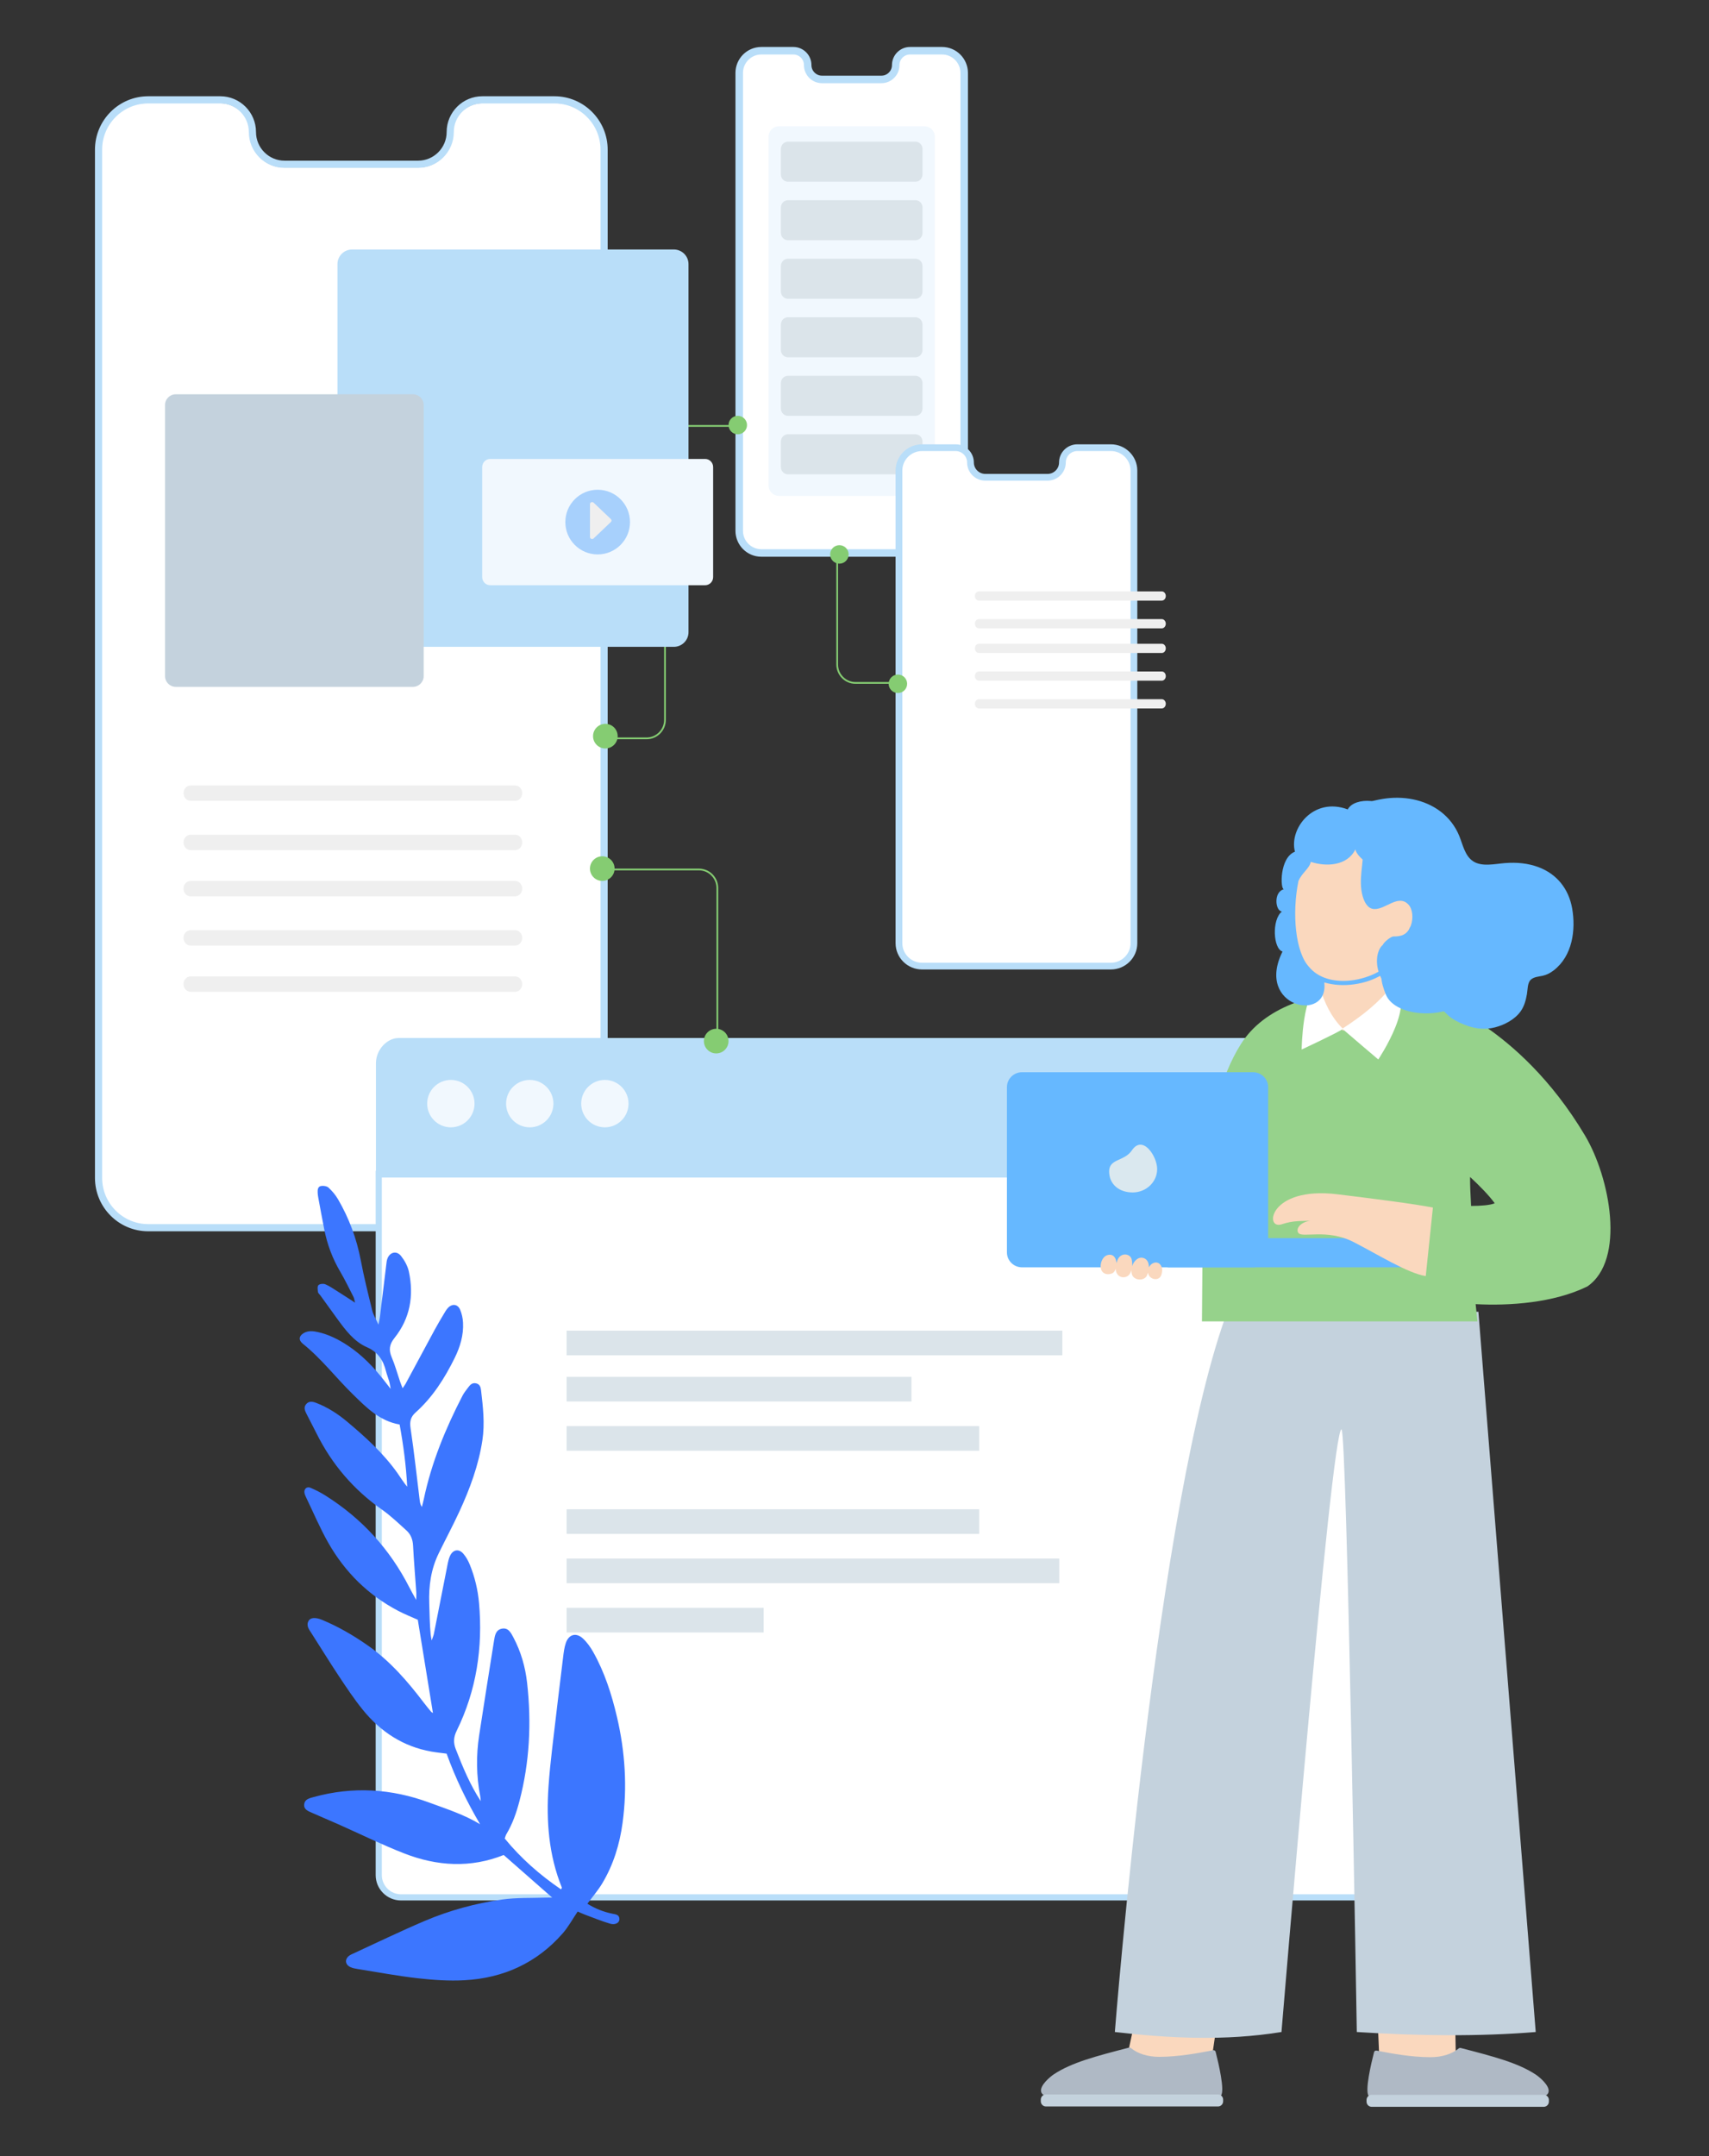 <?xml version="1.0" encoding="UTF-8"?>
<svg width="555px" height="700px" viewBox="0 0 555 700" version="1.1" xmlns="http://www.w3.org/2000/svg" xmlns:xlink="http://www.w3.org/1999/xlink">
    <rect x="0" y="0" width="555" height="700" fill="#333333" stroke="none"/>
    <title>Content jorney</title>
    <g id="Content-jorney" stroke="none" stroke-width="1" fill="none" fill-rule="evenodd">
        <g id="User_Interface_x2F_Design" transform="translate(31.591, 16)" fill-rule="nonzero">
            <g id="Group-123">
                <path d="M148.79,383 L16.211,383 C7.258,383 0,375.762 0,366.832 L0,33.168 C0,24.238 7.258,17 16.211,17 L39.74,17 C45.527,17 50.219,21.68 50.219,27.453 C50.219,33.226 54.91,37.905 60.699,37.905 L104.303,37.905 C110.09,37.905 114.782,33.226 114.782,27.453 C114.782,21.68 119.473,17 125.262,17 L148.789,17 C157.742,17 165,24.238 165,33.168 L165,366.832 C165,375.762 157.743,383 148.79,383" id="Fill-1" stroke="#979797" fill="#FFFFFF"></path>
                <path d="M16.543,16.83 C7.879,16.83 0.828,23.9 0.828,32.591 L0.828,366.41 C0.828,375.099 7.879,382.17 16.543,382.17 L148.458,382.17 C157.124,382.17 164.173,375.1 164.173,366.41 L164.173,32.591 C164.173,23.9 157.124,16.83 148.458,16.83 L125.048,16.83 C119.527,16.83 115.034,21.335 115.034,26.872 C115.034,32.867 110.171,37.745 104.192,37.745 L60.808,37.745 C54.829,37.745 49.966,32.868 49.966,26.872 C49.966,21.335 45.474,16.83 39.952,16.83 L16.543,16.83 Z M148.458,383 L16.543,383 C7.422,383 0,375.559 0,366.41 L0,32.591 C0,23.443 7.422,16 16.543,16 L39.953,16 C45.932,16 50.795,20.877 50.795,26.872 C50.795,32.41 55.287,36.914 60.809,36.914 L104.193,36.914 C109.714,36.914 114.207,32.41 114.207,26.872 C114.207,20.877 119.07,16 125.049,16 L148.459,16 C157.58,16 165.002,23.443 165.002,32.591 L165.002,366.41 C165.002,375.559 157.579,383 148.458,383 L148.458,383 Z" id="Fill-3" stroke="#B9DEF9" stroke-width="1.5" fill="#F5F8FA" stroke-linejoin="round"></path>
                <path d="M274.731,164 L215.27,164 C211.256,164 208,160.775 208,156.801 L208,8.201 C208,4.224 211.256,1 215.27,1 L225.823,1 C228.419,1 230.522,3.084 230.522,5.656 C230.522,8.226 232.627,10.31 235.223,10.31 L254.778,10.31 C257.374,10.31 259.479,8.226 259.479,5.656 C259.479,3.084 261.583,1 264.178,1 L274.731,1 C278.747,1 282.001,4.224 282.001,8.201 L282.001,156.801 C282.001,160.775 278.747,164 274.731,164" id="Fill-5" fill="#FFFFFF"></path>
                <path d="M215.647,0.941 C211.948,0.941 208.94,3.963 208.94,7.674 L208.94,156.326 C208.94,160.039 211.948,163.058 215.647,163.058 L274.354,163.058 C278.053,163.058 281.063,160.038 281.063,156.326 L281.063,7.673 C281.063,3.962 278.053,0.941 274.354,0.941 L263.936,0.941 C261.635,0.941 259.764,2.819 259.764,5.128 C259.764,7.955 257.471,10.256 254.653,10.256 L235.346,10.256 C232.53,10.256 230.237,7.955 230.237,5.128 C230.237,2.819 228.366,0.941 226.067,0.941 L215.647,0.941 L215.647,0.941 Z M274.354,164 L215.647,164 C211.43,164 208.001,160.557 208.001,156.326 L208.001,7.673 C208.001,3.442 211.431,0 215.647,0 L226.067,0 C228.883,0 231.176,2.3 231.176,5.128 C231.176,7.436 233.047,9.314 235.346,9.314 L254.653,9.314 C256.954,9.314 258.825,7.436 258.825,5.128 C258.825,2.3 261.118,0 263.936,0 L274.354,0 C278.571,0 282,3.442 282,7.673 L282,156.326 C282.001,160.556 278.571,164 274.354,164 L274.354,164 Z" id="Fill-7" stroke="#B9DEF9" stroke-width="1.5" fill="#F5F8FA" stroke-linejoin="round"></path>
                <path d="M178.399,224 L168.001,224 L168.001,223.424 L178.399,223.424 C181.53,223.424 184.077,220.856 184.077,217.699 L184.077,128.3 C184.077,124.826 186.882,121.999 190.329,121.999 L208.001,121.999 L208.001,122.575 L190.329,122.575 C187.198,122.575 184.649,125.143 184.649,128.3 L184.649,217.699 C184.649,221.174 181.845,224 178.399,224" id="Fill-13" fill="#85CC72"></path>
                <path d="M162.001,368 L162.001,367.424 L195.399,367.424 C198.53,367.424 201.077,364.856 201.077,361.699 L201.077,272.3 C201.077,268.826 203.882,265.999 207.329,265.999 L225.001,265.999 L225.001,266.575 L207.329,266.575 C204.198,266.575 201.649,269.143 201.649,272.3 L201.649,361.699 C201.649,365.174 198.845,368 195.399,368 L162.001,368 Z" id="Fill-13" fill="#85CC72" transform="translate(193.501, 317) scale(1, -1) translate(-193.501, -317) "></path>
                <path d="M169.001,223 C169.001,225.209 167.21,227 165.001,227 C162.792,227 161.001,225.209 161.001,223 C161.001,220.791 162.792,219 165.001,219 C167.21,219 169.001,220.791 169.001,223" id="Fill-19_1_" fill="#85CC72"></path>
                <path d="M211.001,122.001 C211.001,123.657 209.659,125 208.003,125 C206.345,125 205.001,123.657 205.001,122.001 C205.001,120.344 206.345,119 208.003,119 C209.659,119 211.001,120.343 211.001,122.001" id="Fill-21" fill="#85CC72"></path>
                <path d="M244.001,164.001 C244.001,165.657 242.659,167 241.001,167 C239.345,167 238.001,165.657 238.001,164.001 C238.001,162.344 239.345,161 241.001,161 C242.659,161 244.001,162.343 244.001,164.001" id="Fill-23" fill="#85CC72"></path>
                <path d="M268.612,145 L221.391,145 C219.52,145 218,143.49 218,141.629 L218,28.373 C218,26.509 219.52,25 221.391,25 L268.612,25 C270.483,25 272.001,26.509 272.001,28.373 L272.001,141.629 C272.001,143.49 270.483,145 268.612,145" id="Fill-39" fill="#F1F8FE"></path>
                <path d="M82.76,194 L187.239,194 C189.87,194 192.001,191.873 192.001,189.25 L192.001,69.75 C192.001,67.127 189.87,65 187.239,65 L82.76,65 C80.131,65 78,67.127 78,69.75 L78,189.25 C78,191.873 80.131,194 82.76,194" id="Fill-53" fill="#B9DEF9"></path>
                <path d="M25.508,207 L102.493,207 C104.431,207 106.001,205.435 106.001,203.502 L106.001,115.5 C106.001,113.566 104.431,112 102.493,112 L25.508,112 C23.57,112 22,113.566 22,115.5 L22,203.502 C22,205.434 23.57,207 25.508,207" id="Fill-55" fill="#C4D2DD"></path>
                <path d="M135.686,244 L30.318,244 C29.037,244 28,242.881 28,241.5 C28,240.119 29.037,239 30.318,239 L135.686,239 C136.965,239 138,240.119 138,241.5 C138,242.881 136.966,244 135.686,244" id="Fill-57" fill="#EFEFEF"></path>
                <path d="M135.686,260 L30.318,260 C29.037,260 28,258.881 28,257.502 C28,256.119 29.037,255 30.318,255 L135.686,255 C136.965,255 138,256.119 138,257.502 C138,258.881 136.966,260 135.686,260" id="Fill-59" fill="#EFEFEF"></path>
                <path d="M135.686,275 L30.318,275 C29.037,275 28,273.881 28,272.5 C28,271.119 29.037,270 30.318,270 L135.686,270 C136.965,270 138,271.119 138,272.5 C138,273.881 136.966,275 135.686,275" id="Fill-61" fill="#EFEFEF"></path>
                <path d="M135.686,291 L30.318,291 C29.037,291 28,289.881 28,288.5 C28,287.119 29.037,286 30.318,286 L135.686,286 C136.965,286 138,287.119 138,288.5 C138,289.881 136.966,291 135.686,291" id="Fill-63" fill="#EFEFEF"></path>
                <path d="M135.686,306 L30.318,306 C29.037,306 28,304.881 28,303.502 C28,302.119 29.037,301 30.318,301 L135.686,301 C136.965,301 138,302.119 138,303.502 C138,304.881 136.966,306 135.686,306" id="Fill-65" fill="#EFEFEF"></path>
                <path d="M265.7,43 L224.304,43 C223.033,43 222.001,41.937 222.001,40.626 L222.001,32.374 C222.001,31.062 223.032,30 224.304,30 L265.7,30 C266.971,30 268.001,31.062 268.001,32.374 L268.001,40.626 C268.001,41.937 266.972,43 265.7,43" id="Fill-69" fill="#DBE4EA"></path>
                <path d="M265.7,62 L224.304,62 C223.033,62 222.001,60.937 222.001,59.626 L222.001,51.374 C222.001,50.062 223.032,49 224.304,49 L265.7,49 C266.971,49 268.001,50.062 268.001,51.374 L268.001,59.626 C268.001,60.937 266.972,62 265.7,62" id="Fill-71" fill="#DBE4EA"></path>
                <path d="M265.7,81 L224.304,81 C223.033,81 222.001,79.937 222.001,78.627 L222.001,70.374 C222.001,69.062 223.032,68 224.304,68 L265.7,68 C266.971,68 268.001,69.062 268.001,70.374 L268.001,78.627 C268.001,79.937 266.972,81 265.7,81" id="Fill-73" fill="#DBE4EA"></path>
                <path d="M265.7,100 L224.304,100 C223.033,100 222.001,98.937 222.001,97.625 L222.001,89.374 C222.001,88.062 223.032,87 224.304,87 L265.7,87 C266.971,87 268.001,88.063 268.001,89.374 L268.001,97.625 C268.001,98.937 266.972,100 265.7,100" id="Fill-75" fill="#DBE4EA"></path>
                <path d="M265.7,119 L224.304,119 C223.033,119 222.001,117.937 222.001,116.625 L222.001,108.374 C222.001,107.062 223.032,106 224.304,106 L265.7,106 C266.971,106 268.001,107.063 268.001,108.374 L268.001,116.625 C268.001,117.937 266.972,119 265.7,119" id="Fill-77" fill="#DBE4EA"></path>
                <path d="M265.7,138 L224.304,138 C223.033,138 222.001,136.937 222.001,135.625 L222.001,127.374 C222.001,126.062 223.032,125 224.304,125 L265.7,125 C266.971,125 268.001,126.063 268.001,127.374 L268.001,135.625 C268.001,136.937 266.972,138 265.7,138" id="Fill-79" fill="#DBE4EA"></path>
                <path d="M259.001,206 L246.196,206 C242.78,206 240.001,203.179 240.001,199.711 L240.001,164 L240.569,164 L240.569,199.711 C240.569,202.861 243.092,205.426 246.196,205.426 L259.001,205.426 L259.001,206 Z" id="Fill-81" fill="#85CC72"></path>
                <path d="M267.468,298 C263.345,298 260.001,294.658 260.001,290.535 L260.001,136.466 C260.001,132.343 263.345,128.999 267.468,128.999 L278.306,128.999 C280.972,128.999 283.132,131.161 283.132,133.827 C283.132,136.491 285.294,138.653 287.96,138.653 L308.044,138.653 C310.71,138.653 312.872,136.491 312.872,133.827 C312.872,131.161 315.032,128.999 317.698,128.999 L328.536,128.999 C332.659,128.999 336.001,132.343 336.001,136.466 L336.001,290.535 C336.001,294.658 332.659,298 328.536,298 L267.468,298 Z" id="Fill-83" fill="#FFFFFF"></path>
                <path d="M267.845,129.686 C263.902,129.686 260.693,132.868 260.693,136.778 L260.693,290.223 C260.693,294.133 263.902,297.315 267.845,297.315 L329.159,297.315 C333.1,297.315 336.309,294.133 336.309,290.223 L336.309,136.778 C336.309,132.868 333.1,129.686 329.159,129.686 L318.276,129.686 C315.794,129.686 313.776,131.689 313.776,134.15 C313.776,136.99 311.446,139.3 308.585,139.3 L288.419,139.3 C285.556,139.3 283.226,136.989 283.226,134.15 C283.226,131.689 281.208,129.686 278.726,129.686 L267.845,129.686 Z M329.159,298 L267.845,298 C263.519,298 260.001,294.512 260.001,290.223 L260.001,136.778 C260.001,132.49 263.519,129 267.845,129 L278.726,129 C281.589,129 283.919,131.312 283.919,134.15 C283.919,136.611 285.937,138.614 288.419,138.614 L308.585,138.614 C311.067,138.614 313.085,136.611 313.085,134.15 C313.085,131.311 315.415,129 318.276,129 L329.159,129 C333.483,129 337.001,132.49 337.001,136.778 L337.001,290.223 C337.001,294.512 333.483,298 329.159,298 L329.159,298 Z" id="Fill-85" stroke="#B9DEF9" stroke-width="1.5" fill="#F5F8FA" stroke-linejoin="round"></path>
                <path d="M263.001,206.001 C263.001,207.657 261.659,209 260.001,209 C258.345,209 257.001,207.657 257.001,206.001 C257.001,204.344 258.345,203 260.001,203 C261.659,203 263.001,204.343 263.001,206.001" id="Fill-87" fill="#85CC72"></path>
                <path d="M345.696,179 L286.307,179 C285.584,179 285,178.328 285,177.501 C285,176.672 285.584,176 286.307,176 L345.696,176 C346.417,176 347.001,176.672 347.001,177.501 C347.001,178.328 346.417,179 345.696,179" id="Fill-89" fill="#EFEFEF"></path>
                <path d="M345.696,188 L286.307,188 C285.584,188 285,187.328 285,186.5 C285,185.672 285.584,185 286.307,185 L345.696,185 C346.417,185 347.001,185.672 347.001,186.5 C347.001,187.328 346.417,188 345.696,188" id="Fill-91" fill="#EFEFEF"></path>
                <path d="M345.696,196 L286.307,196 C285.584,196 285,195.329 285,194.5 C285,193.673 285.584,193 286.307,193 L345.696,193 C346.417,193 347.001,193.673 347.001,194.5 C347.001,195.329 346.417,196 345.696,196" id="Fill-93" fill="#EFEFEF"></path>
                <path d="M345.696,205 L286.307,205 C285.584,205 285,204.328 285,203.501 C285,202.672 285.584,202 286.307,202 L345.696,202 C346.417,202 347.001,202.672 347.001,203.501 C347.001,204.328 346.417,205 345.696,205" id="Fill-95" fill="#EFEFEF"></path>
                <path d="M345.696,214 L286.307,214 C285.584,214 285,213.328 285,212.5 C285,211.672 285.584,211 286.307,211 L345.696,211 C346.417,211 347.001,211.672 347.001,212.5 C347.001,213.328 346.417,214 345.696,214" id="Fill-97" fill="#EFEFEF"></path>
                <path d="M168,266 C168,268.209 166.209,270 164,270 C161.791,270 160,268.209 160,266 C160,263.791 161.791,262 164,262 C166.209,262 168,263.791 168,266" id="Fill-17" fill="#85CC72"></path>
                <path d="M197.397,174 L127.606,174 C126.167,174 125.001,172.818 125.001,171.361 L125.001,135.64 C125.001,134.181 126.167,132.999 127.606,132.999 L197.397,132.999 C198.836,132.999 200.001,134.181 200.001,135.64 L200.001,171.361 C200.001,172.819 198.837,174 197.397,174" id="Fill-105" fill="#F1F8FE"></path>
                <path d="M173.001,153.5 C173.001,159.301 168.3,164 162.501,164 C156.702,164 152.001,159.301 152.001,153.5 C152.001,147.701 156.702,143 162.501,143 C168.3,143 173.001,147.701 173.001,153.5" id="Fill-107" fill="#A7D0FC"></path>
                <path d="M166.798,153.467 L161.189,158.805 C160.751,159.223 160.001,158.928 160.001,158.338 L160.001,147.662 C160.001,147.074 160.751,146.779 161.189,147.195 L166.798,152.531 C167.069,152.791 167.069,153.209 166.798,153.467" id="Fill-109" fill="#EFEFEF"></path>
            </g>
        </g>
        <g id="Img" transform="translate(123, 338)" fill-rule="nonzero">
            <g id="top_browser_11_">
                <path d="M0,270.776 C0,274.749 3.246,278 7.211,278 L342.784,278 C346.746,278 350,274.749 350,270.776 L350,43.116 L0,43.116 L0,270.776 Z" id="browser_viewport_3_" stroke="#B9DEF9" stroke-width="2" fill="#FFFFFF"></path>
                <path d="M341.845,0 L6.455,0 C3.337,0 0.089,3.249 0.089,7.22 L0.089,43.294 L349.904,43.294 L349.904,7.22 C349.904,3.249 346.66,0 341.845,0 Z" id="top_browser_12_" stroke="#B9DEF9" stroke-width="2" fill="#B9DEF9"></path>
                <g id="Group" opacity="0.8" transform="translate(15.726, 12.608)" fill="#FFFFFF">
                    <ellipse id="circle_13_" cx="7.688" cy="7.696" rx="7.688" ry="7.696"></ellipse>
                    <ellipse id="circle_12_" cx="33.314" cy="7.696" rx="7.686" ry="7.695"></ellipse>
                    <ellipse id="circle_11_" cx="57.704" cy="7.696" rx="7.686" ry="7.695"></ellipse>
                </g>
            </g>
            <rect id="Rectangle_6" fill="#C4D2DD" opacity="0.599" x="61" y="94" width="161" height="8"></rect>
            <rect id="Rectangle-Copy-24" fill="#C4D2DD" opacity="0.599" x="61" y="109" width="112" height="8"></rect>
            <rect id="Rectangle-Copy-25" fill="#C4D2DD" opacity="0.599" x="61" y="125" width="134" height="8"></rect>
            <rect id="Rectangle_6" fill="#C4D2DD" opacity="0.599" x="61" y="152" width="134" height="8"></rect>
            <rect id="Rectangle-Copy-24" fill="#C4D2DD" opacity="0.599" x="61" y="168" width="160" height="8"></rect>
            <rect id="Rectangle-Copy-25" fill="#C4D2DD" opacity="0.599" x="61" y="184" width="64" height="8"></rect>
        </g>
        <path d="M236.591,338 C236.591,340.209 234.8,342 232.591,342 C230.382,342 228.591,340.209 228.591,338 C228.591,335.791 230.382,334 232.591,334 C234.8,334 236.591,335.791 236.591,338" id="Fill-17" fill="#85CC72" fill-rule="nonzero"></path>
        <path d="M155.91,592.256 C151.572,584.885 147.914,577.324 145.037,569.339 C143.327,569.11 141.7,568.953 140.095,568.669 C130.901,567.044 123.59,562.222 117.806,555.087 C114.988,551.611 112.501,547.854 110.02,544.121 C106.978,539.547 104.111,534.857 101.143,530.232 C100.343,528.986 99.355,527.781 100.215,526.213 C100.789,525.167 102.407,525.007 104.525,525.879 C109.804,528.054 114.71,530.912 119.386,534.171 C126.628,539.221 132.317,545.792 137.605,552.756 C138.38,553.776 139.203,554.763 140.018,555.753 C140.127,555.887 140.315,555.955 140.597,556.137 C138.967,546.101 137.352,536.162 135.68,525.873 C133.786,525.019 131.49,524.12 129.319,522.981 C119.546,517.86 111.995,510.369 106.581,500.83 C103.92,496.141 101.814,491.138 99.468,486.27 C99.231,485.777 98.983,485.264 98.881,484.732 C98.636,483.439 99.609,482.511 100.83,483.024 C102.511,483.73 104.155,484.578 105.699,485.55 C117.536,493.008 126.639,502.974 132.985,515.45 C133.561,516.585 134.202,517.687 135.159,519.438 C135.185,518.251 135.24,517.697 135.203,517.15 C134.848,512.025 134.411,506.904 134.142,501.774 C134.038,499.81 133.405,498.152 132.003,496.885 C129.423,494.554 126.893,492.117 124.058,490.127 C114.846,483.661 107.79,475.412 102.787,465.364 C101.726,463.231 100.595,461.133 99.527,459.002 C99.029,458.009 98.544,456.961 99.391,455.914 C100.324,454.76 101.546,455.025 102.673,455.457 C106.395,456.883 109.723,459.029 112.748,461.569 C118.723,466.584 124.507,471.813 129.057,478.228 C130.099,479.698 131.031,481.243 132.235,482.68 C131.9,475.892 131.006,469.223 129.777,462.479 C123.285,461.37 118.997,456.983 114.576,452.662 C109.072,447.284 104.391,441.098 98.342,436.259 C96.875,435.085 97.051,433.695 98.688,432.767 C100.144,431.943 101.708,432.126 103.249,432.471 C106.787,433.266 109.969,434.875 112.965,436.864 C117.603,439.941 121.405,443.893 124.803,448.262 C125.361,448.98 125.918,449.698 126.865,450.918 C126.647,449.74 126.58,449.105 126.405,448.503 C126.074,447.358 125.614,446.248 125.326,445.094 C124.442,441.567 122.743,438.964 119.142,437.378 C114.936,435.526 112.175,431.8 109.511,428.15 C107.674,425.634 105.864,423.1 104.04,420.575 C103.772,420.203 103.311,419.865 103.259,419.468 C103.162,418.718 103.01,417.663 103.412,417.245 C103.83,416.811 104.996,416.69 105.623,416.948 C106.965,417.5 108.188,418.359 109.429,419.14 C111.291,420.308 113.126,421.516 115.297,422.915 C115.088,422.117 115.038,421.536 114.793,421.055 C113.377,418.282 112.022,415.468 110.446,412.786 C107.952,408.544 106.281,404.018 105.32,399.217 C104.636,395.8 104.019,392.368 103.381,388.942 C103.281,388.401 103.194,387.853 103.166,387.306 C103.119,386.362 103.162,385.256 104.24,385.05 C105.021,384.901 106.166,385.083 106.711,385.59 C107.9,386.696 108.988,387.999 109.804,389.404 C113.375,395.556 115.824,402.124 117.157,409.146 C118.198,414.633 119.551,420.063 120.891,425.488 C121.233,426.881 122.053,428.157 122.91,430.059 C123.138,428.857 123.298,428.21 123.379,427.555 C124.083,421.823 124.771,416.088 125.471,410.356 C125.537,409.812 125.594,409.253 125.77,408.739 C126.536,406.517 128.776,405.914 130.236,407.765 C131.391,409.23 132.399,411.04 132.783,412.845 C134.455,420.675 133.185,428.033 128.107,434.384 C126.431,436.48 126.188,438.278 127.21,440.662 C128.288,443.183 129.007,445.858 129.894,448.462 C130.118,449.117 130.387,449.759 130.747,450.699 C131.187,450.055 131.469,449.712 131.677,449.328 C134.848,443.452 137.997,437.565 141.179,431.694 C142.095,430.005 143.083,428.355 144.064,426.702 C144.485,425.994 144.895,425.255 145.445,424.656 C146.813,423.17 148.632,423.351 149.421,425.19 C149.985,426.503 150.298,428.001 150.372,429.434 C150.577,433.467 149.428,437.276 147.68,440.828 C144.426,447.438 140.51,453.628 134.945,458.596 C133.356,460.014 133.005,461.503 133.331,463.682 C134.497,471.481 135.337,479.329 136.306,487.157 C136.391,487.842 136.524,488.521 137.008,489.246 C137.217,488.396 137.451,487.552 137.631,486.696 C140.118,474.864 144.677,463.803 150.207,453.11 C150.708,452.142 151.424,451.278 152.082,450.396 C152.7,449.569 153.392,448.842 154.597,449.11 C155.83,449.384 156.106,450.363 156.225,451.384 C156.855,456.761 157.482,462.135 156.662,467.561 C155.432,475.704 152.602,483.333 149.178,490.753 C147.07,495.321 144.686,499.762 142.48,504.287 C139.975,509.425 139.194,514.81 139.397,520.557 C139.516,523.91 139.531,527.274 139.856,530.623 C139.9,531.074 140.001,531.518 140.18,532.584 C140.546,531.525 140.788,531.021 140.894,530.492 C142.372,523.032 143.822,515.567 145.308,508.109 C145.521,507.04 145.736,505.924 146.223,504.967 C147.194,503.053 149.052,502.789 150.459,504.414 C151.34,505.431 152.034,506.68 152.546,507.933 C154.186,511.946 155.189,516.137 155.568,520.459 C156.838,534.915 154.737,548.8 148.312,561.902 C147.316,563.933 147.165,565.729 148.011,567.886 C150.278,573.68 152.628,579.42 156.121,584.749 C156.064,584.199 156.049,583.639 155.945,583.097 C154.684,576.544 154.604,569.963 155.607,563.382 C157.168,553.144 158.808,542.918 160.432,532.689 C160.693,531.047 160.963,529.212 162.896,528.783 C165.075,528.3 165.941,530.124 166.749,531.648 C169.18,536.242 170.595,541.178 171.172,546.319 C172.633,559.287 172.007,572.137 168.675,584.804 C167.693,588.535 166.443,592.162 164.436,595.492 C164.204,595.875 164.113,596.342 163.912,596.893 C169.159,603.31 175.317,608.719 182.203,613.409 C182.343,613.09 182.497,612.911 182.456,612.809 C178.193,602.276 177.367,591.279 178.123,580.091 C178.402,575.976 178.831,571.869 179.306,567.771 C180.455,557.846 181.659,547.925 182.874,538.007 C183.062,536.467 183.251,534.889 183.745,533.431 C184.706,530.587 187.099,529.914 189.304,531.954 C190.621,533.173 191.726,534.714 192.612,536.287 C196.335,542.891 198.628,550.035 200.352,557.389 C203.016,568.761 203.753,580.223 202.182,591.817 C201.237,598.794 199.202,605.42 195.571,611.472 C194.215,613.733 192.462,615.757 190.757,618.067 C193.308,619.661 195.98,620.711 198.836,621.295 C199.944,621.522 201.145,621.578 201.159,623.076 C201.171,624.234 199.826,625.044 198.148,624.548 C195.348,623.719 192.632,622.6 189.89,621.58 C189.049,621.267 188.237,620.877 187.601,620.602 C185.906,623.101 184.558,625.616 182.725,627.705 C174.301,637.308 163.483,642.212 150.851,642.904 C145.843,643.178 140.752,642.833 135.758,642.27 C129.2,641.53 122.698,640.302 116.176,639.263 C115.367,639.133 114.523,638.984 113.793,638.639 C112.04,637.812 111.889,636.088 113.408,634.926 C113.697,634.706 114.039,634.552 114.372,634.398 C122.197,630.804 129.95,627.04 137.871,623.671 C145.918,620.248 154.364,617.94 163.012,616.703 C167.702,616.033 172.519,616.251 177.278,616.076 C177.899,616.054 178.521,616.08 179.337,616.084 C173.983,611.383 168.813,606.843 163.572,602.241 C152.861,606.528 141.965,605.903 131.282,601.735 C124.034,598.908 117.033,595.447 109.915,592.288 C107.067,591.024 104.189,589.827 101.344,588.556 C100.099,588.001 98.574,587.48 98.79,585.752 C98.996,584.114 100.514,583.803 101.859,583.432 C114.584,579.923 127.094,580.682 139.434,585.235 C145.017,587.298 150.711,589.104 155.91,592.256" id="Large-leaf" fill="#3C76FF" fill-rule="nonzero"></path>
        <g id="person" transform="translate(425, 471.5) scale(-1, 1) translate(-425, -471.5) translate(327, 259)">
            <g id="Lower-Body" transform="translate(20, 166)">
                <g id="Lower-Body/Jeans-2" transform="translate(0, 223.823)">
                    <g id="shoe-2" transform="translate(105.787, 0.052)">
                        <polygon id="SKIN" fill="#FAD8BE" points="0.835 0 3.712 19.576 31.974 22.484 27.592 2.316"></polygon>
                        <path d="M2.433,17.28 C2.524,16.919 2.881,16.691 3.248,16.757 C3.599,16.819 4.042,16.904 4.564,17.005 C7.762,17.618 14.418,18.894 20.725,18.899 L20.741,18.899 C24.456,18.899 27.724,17.886 29.942,16.047 C30.118,15.901 30.354,15.849 30.577,15.905 C41.402,18.713 49.223,20.742 55.019,24.593 C56.038,25.27 59.712,28.224 59.077,30.314 C58.783,31.28 57.736,31.77 55.966,31.77 C49.505,31.77 35.584,31.806 23.302,31.838 C13.364,31.864 4.782,31.886 1.551,31.886 C1.209,31.886 0.901,31.732 0.683,31.452 C-0.59,29.821 1.482,20.998 2.433,17.28" id="path-23" fill="#AFB9C5"></path>
                        <path d="M1.681,35.01 L57.532,35.01 C58.46,35.01 59.213,34.261 59.213,33.336 L59.213,32.783 C59.213,31.858 58.46,31.109 57.532,31.109 L1.681,31.109 C0.753,31.109 0,31.858 0,32.783 L0,33.336 C0,34.261 0.753,35.01 1.681,35.01" id="Fill-47" fill="#C4D2DD"></path>
                    </g>
                    <g id="shoe-1">
                        <polygon id="SKIN_2" fill="#FAD8BE" points="55.9 0 55.054 19.781 30.162 21.906 30.542 2.045"></polygon>
                        <path d="M56.78,17.447 C56.689,17.086 56.332,16.858 55.965,16.923 C55.614,16.986 55.171,17.071 54.649,17.171 C51.451,17.784 44.795,19.06 38.488,19.065 L38.472,19.065 C34.757,19.065 31.489,18.052 29.271,16.213 C29.095,16.067 28.859,16.015 28.636,16.072 C17.811,18.879 9.99,20.908 4.194,24.759 C3.175,25.436 -0.499,28.391 0.136,30.48 C0.431,31.447 1.477,31.937 3.246,31.937 C9.708,31.937 23.629,31.972 35.911,32.004 C45.848,32.03 54.431,32.053 57.663,32.053 C58.004,32.053 58.312,31.898 58.53,31.618 C59.803,29.988 57.731,21.164 56.78,17.447" id="path-2" fill="#AFB9C5"></path>
                        <path d="M57.532,35.177 L1.681,35.177 C0.752,35.177 0,34.427 0,33.502 L0,32.949 C0,32.025 0.752,31.275 1.681,31.275 L57.532,31.275 C58.46,31.275 59.213,32.025 59.213,32.949 L59.213,33.502 C59.213,34.427 58.46,35.177 57.532,35.177" id="path-3" fill="#C4D2DD"></path>
                    </g>
                </g>
                <path d="M22.888,0.874 L4.273,234.713 C22.627,236.209 42.141,235.993 62.376,234.713 C62.376,234.713 65.583,39.264 67.345,39.066 C70.642,38.696 86.839,234.713 86.839,234.713 C105.146,237.668 123.101,236.768 140.951,234.713 C140.951,234.713 127.367,61.55 104.115,0 C67.364,1.627 22.888,0.874 22.888,0.874" id="path-10" fill="#C4D2DD"></path>
            </g>
            <g id="Upper-Body/On-Macbook" transform="translate(0, 52)">
                <g id="T-Shirt" transform="translate(0, 10.882)" fill="#96D28B">
                    <path d="M45.584,60.23 C45.586,60.348 45.589,60.461 45.59,60.58 C45.611,62.586 45.484,65.792 45.263,69.644 C42.05,69.624 39.072,69.405 37.586,68.771 C39.435,66.214 42.479,63.119 45.584,60.23 Z M132.661,107.118 C132.255,74.117 133.67,38.701 120.02,17.092 C104.913,-6.826 57.304,-2.701 40.48,11.527 C32.11,17.269 19.328,28.203 8.274,46.766 C0.091,60.509 -4.946,87.165 7.486,95.765 C18.459,101.153 32.864,102.098 43.784,101.523 C43.572,103.67 43.372,105.573 43.195,107.118 L132.661,107.118 Z" id="Fill-1"></path>
                </g>
                <g id="Neck" transform="translate(68.016, 0)">
                    <path d="M25.894,1.269 L26.651,9.788 C26.774,14.832 18.879,23.646 18.879,23.646 C18.879,23.646 3.571,14.107 3.452,9.215 L4.343,0" id="Fill-6" fill="#FAD8BE"></path>
                    <path d="M26.332,9.547 C24.94,14.472 22.651,19.231 18.961,22.921 C12.434,18.697 6.915,14.226 3.198,9.31 C-5.932,13.113 7.389,32.966 7.389,32.966 C7.389,32.966 17.966,23.982 18.961,23.094 C19.955,23.982 32.272,29.74 32.272,29.74 C32.272,29.74 32.016,10.234 26.332,9.547" id="Fill-13" fill="#FFFFFF"></path>
                </g>
                <g id="Macbook" transform="translate(63.663, 37.107)">
                    <path d="M79.679,63.347 L3.916,63.347 C1.753,63.347 0,61.222 0,58.602 C0,55.981 1.753,53.857 3.916,53.857 L79.679,53.857 C81.841,53.857 83.594,55.981 83.594,58.602 C83.594,61.222 81.841,63.347 79.679,63.347" id="Fill-19" fill="#66B8FF"></path>
                    <path d="M127.419,63.347 L52.422,63.347 C49.706,63.347 47.504,61.173 47.504,58.49 L47.504,4.856 C47.504,2.175 49.706,0 52.422,0 L127.419,0 C130.135,0 132.337,2.175 132.337,4.856 L132.337,58.49 C132.337,61.173 130.135,63.347 127.419,63.347" id="Fill-23" fill="#66B8FF"></path>
                    <path d="M91.506,39.032 C87.11,39.032 83.547,35.633 83.547,31.441 C83.547,27.248 88.262,20.153 91.754,25.365 C94.179,28.984 99.144,28 99.144,32.192 C99.144,36.385 95.901,39.032 91.506,39.032 Z" id="Fill-43" fill="#DAE8EF"></path>
                </g>
                <path d="M57.66,81.051 C63.357,79.913 76.746,78.181 88.649,76.737 C110.879,74.04 112.516,88.405 106.759,86.475 C102.924,85.189 100.468,85.489 97.542,85.323 C100.765,85.83 102.229,87.912 101.387,89.233 C100.206,91.086 92.185,87.755 83.406,92.25 C75.612,96.24 65.837,102.387 59.984,103.295 L57.66,81.051 Z" id="Fill-47" fill="#FAD8BE"></path>
                <path d="M165.381,98.85 C165.154,98.022 164.506,96.708 163.156,96.421 C161.346,96.036 160.515,97.503 160.432,99.093 C160.353,98.798 160.254,98.49 160.131,98.166 C159.119,95.491 155.916,95.908 155.484,97.884 C155.317,98.649 155.278,99.394 155.333,100.077 C154.783,98.353 153.345,96.962 151.734,97.398 C150.529,97.724 149.853,98.887 149.896,100.466 C149.483,99.64 148.717,99 147.824,98.896 C146.429,98.733 144.999,100.252 145.85,102.89 C146.475,104.825 148.872,104.553 149.772,103.251 C150.004,102.914 150.137,102.549 150.191,102.178 C150.279,102.469 150.383,102.766 150.513,103.07 C151.331,104.985 154.702,104.817 155.375,102.819 C155.53,102.358 155.588,101.863 155.566,101.366 C155.818,102.237 156.229,102.904 156.689,103.217 C158.206,104.251 160.573,103.584 160.669,100.922 C160.909,101.642 161.318,102.22 161.869,102.427 C164.24,103.319 166.186,101.784 165.381,98.85" id="Fill-1" fill="#FAD8BE"></path>
            </g>
            <g id="Curly-Hair-Long" transform="translate(44, 1)">
                <path d="M58.469,16.511 C63.525,18.472 63.243,28.709 62.066,28.709 C65.477,29.564 64.871,35.733 62.713,35.928 C66.048,38.649 65.527,48.017 62.498,48.93 C71.541,67.05 47.422,72.28 48.936,58.958 C42.932,60.76 35.451,59.611 30.398,56.571 C30.535,58.701 29.628,61.096 29.089,62.52 C29.067,62.576 29.047,62.63 29.027,62.683 C25.883,71.008 6.683,71.008 2.416,63.255 C-1.851,55.502 -0.068,49.465 4.662,46.504 C-1.935,41.816 -0.691,31.33 5.705,30.11 C2.921,22.657 5.321,14.692 13.651,15.356 C13.609,6.446 21.136,2.518 27.69,3.764 C28.459,-0.485 39.012,-1.574 41.32,2.783 C52.471,-1.391 60.442,9.041 58.469,16.511 Z" id="Combined-Shape-path" fill="#66B8FF"></path>
                <path d="M21.254,41.347 C22.076,45.254 23.303,49.13 28.307,53.327 C34.286,58.724 47.801,61.237 53.876,53.931 C58.27,49.255 59.517,36.757 57.324,26.009 C56.782,24.749 55.959,23.782 55.193,22.882 C54.339,21.878 53.557,20.96 53.319,19.814 C48.306,21.455 41.509,21.161 38.815,15.735 C38.815,17.17 34.787,22.082 28.861,21.559 C28.861,21.559 29.898,24.462 27.824,27.848 C25.171,31.243 23.185,30.772 21.254,30.315 C19.984,30.014 18.737,29.719 17.34,30.532 C14.683,32.19 21.243,41.296 21.254,41.347 Z" id="Combined-Shape-path" fill="#FAD8BE"></path>
                <path d="M19.304,35.108 C19.036,35.484 18.759,35.875 18.421,35.815 C17.151,35.589 18.014,33.177 18.886,32.534 C20.556,31.441 21.457,33.27 19.761,34.564 C19.605,34.683 19.456,34.893 19.304,35.108 Z" id="Combined-Shape-path" fill="#66B8FF"></path>
            </g>
            <path d="M12.265,11.642 C12.601,11.797 13.273,11.212 13.532,11.033 C14.733,10.201 15.922,9.936 17.315,9.878 C20.685,9.738 24.563,10.394 27.098,12.637 C25.909,13.178 25.897,16.256 25.808,17.294 C25.619,19.52 25.34,21.739 25.129,23.966 C24.872,26.669 24.792,29.422 25.529,31.968 C26.081,33.868 27.133,36.028 29.26,36.134 C32.961,36.32 37.125,31.135 40.417,34.701 C41.768,36.164 42.022,39.087 41.203,41.425 C40.68,42.917 39.721,44.171 38.331,44.654 C37.448,44.96 36.475,45.045 35.576,45.023 C34.803,45.006 32.61,46.623 32.018,47.824 C30.358,49.189 29.448,53.049 30.89,57.051 C32.189,60.654 35.318,63.481 38.26,65.538 C41.747,67.978 45.616,69.161 49.972,68.937 C50.911,68.889 51.483,68.936 52.182,69.589 C52.901,70.259 53.518,70.939 54.337,71.5 C55.981,72.627 57.821,73.445 59.709,74.091 C62.536,75.058 65.543,75.332 68.574,74.528 C71.556,73.736 74.927,72.031 76.851,69.309 C78.023,67.653 78.526,65.686 78.876,63.738 C79.123,62.379 79.013,60.168 80.073,59.121 C81.074,58.135 82.746,58.066 83.968,57.797 C85.301,57.503 86.466,56.89 87.595,56.019 C93.679,51.329 94.773,42.859 93.563,35.945 C92.424,29.447 88.489,24.755 82.697,22.555 C79.238,21.244 75.592,20.922 71.831,21.202 C68.494,21.451 64.232,22.518 61.353,20.591 C58.707,18.821 58.053,15.216 56.876,12.338 C55.589,9.208 53.491,6.487 50.801,4.456 C45.574,0.49 38.63,-0.703 32.018,0.38 C28.33,0.993 24.745,2.123 21.366,3.735 C19.558,4.596 17.789,5.597 16.228,6.939 C15.015,7.981 13.565,9.186 12.541,10.435 C12.281,10.75 11.64,11.351 12.265,11.642 Z" id="e" fill="#66B8FF" fill-rule="nonzero" transform="translate(53, 37.5) scale(-1, 1) translate(-53, -37.5) "></path>
        </g>
    </g>
</svg>